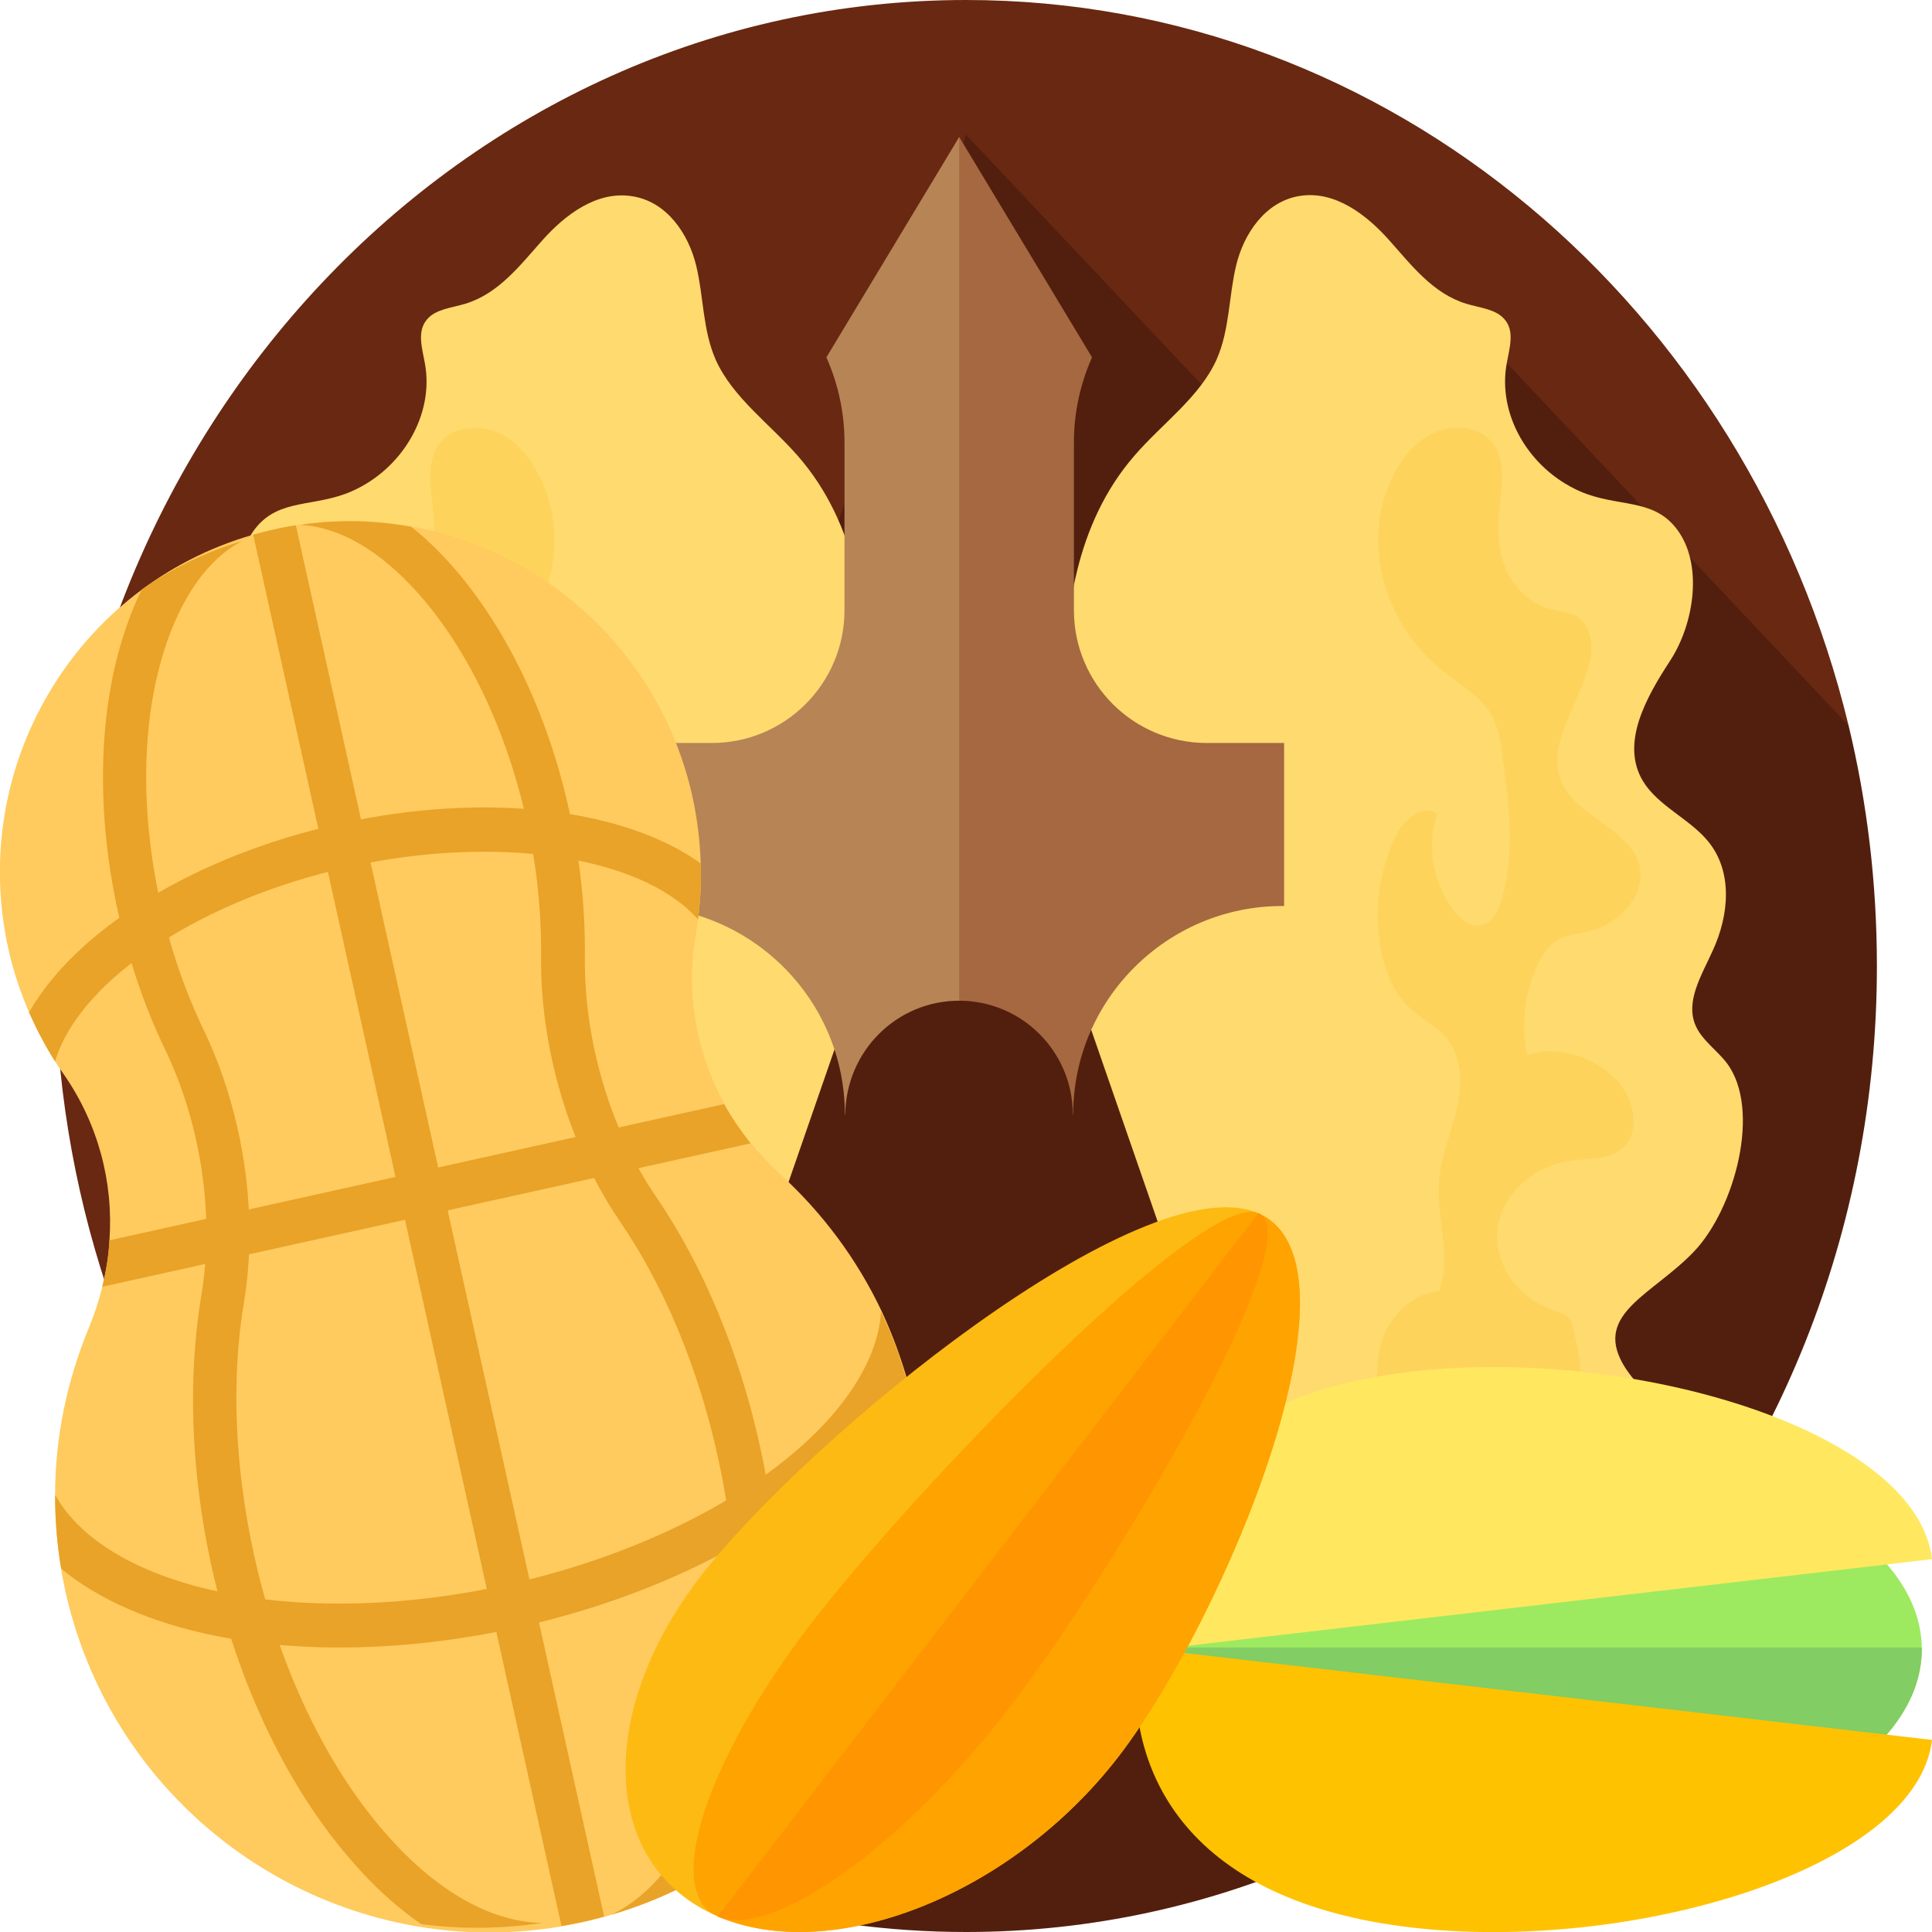 <?xml version="1.0" encoding="utf-8"?>
<!-- Generator: Adobe Illustrator 24.2.1, SVG Export Plug-In . SVG Version: 6.00 Build 0)  -->
<svg version="1.1" xmlns="http://www.w3.org/2000/svg" xmlns:xlink="http://www.w3.org/1999/xlink" x="0px" y="0px"
	 viewBox="0 0 512 512" style="enable-background:new 0 0 512 512;" xml:space="preserve">
<style type="text/css">
	.st0{fill:#692811;}
	.st1{fill:#521F0E;}
	.st2{fill:#FEDA6F;}
	.st3{fill:#FED35B;}
	.st4{fill:#A56840;}
	.st5{fill:#B78456;}
	.st6{fill:#FFCA5E;}
	.st7{fill:#E8A328;}
	.st8{fill:#9DEA60;}
	.st9{fill:#82CD64;}
	.st10{fill:#FFC200;}
	.st11{fill:#FFE85F;}
	.st12{fill:#FDBA12;}
	.st13{fill:#FFA300;}
	.st14{fill:#FF9500;}
</style>
<g id="Слой_3">
</g>
<g id="Слой_2">
	<g>
		<g>
			<path class="st0" d="M489.9,192.3C463.2,81.7,368.6,0,256,0C122.7,0,14.6,114.6,14.6,256c0,119.4,77.1,219.7,181.3,248
				L489.9,192.3z"/>
			<path class="st1" d="M497.4,256c0-22-2.6-43.4-7.5-63.7L386.1,82.2l-38.2,51L256,35.7L126,429.9l69.9,74.1
				c19.2,5.2,39.4,8,60.1,8C389.3,512,497.4,397.4,497.4,256z"/>
		</g>
		<g>
			<path class="st2" d="M344.6,51.9c-9.3,1.4-15,10.1-17,18.4c-2,8.3-1.7,17.1-5.2,25c-4.5,10-14.5,17-21.8,25.5
				c-15.6,18-18.9,42.4-18.4,65.2s4.4,45.9,0.6,68.5l62.1,179.2c6.6,4.2,13.3,8.5,21.2,10.1c7.8,1.6,17.1,0,21.9-5.8
				c6.4-7.9,3-20.5,11.2-27c2.8-2.2,6.4-3.2,9.8-4.4c10.2-3.6,19.4-9.4,26.6-16.8c2.7-2.8,5.2-6,5.5-9.6c0.5-7.3-7.5-12.4-11.1-18.9
				c-7.4-13.3,8.1-18.3,18.9-29.6c10.8-11.3,18-37.7,8.7-50c-2.6-3.4-6.5-6-8.2-9.8c-2.9-6.5,1.6-13.5,4.5-20
				c4.3-9.3,5.4-20.8-1.2-28.9c-4.9-6-13.3-9.4-17.3-16c-6-10,0.8-22.1,7.2-31.9c6.4-9.8,8.9-25.8,1.6-35.1
				c-6.3-8.1-15.7-5.5-25.5-9.8c-13.6-6-21.9-20.4-19.4-33.9c0.7-4,2.2-8.5-0.6-11.7c-2.3-2.7-6.5-3-10.1-4.1
				c-8.9-2.7-14.6-10.3-20.5-16.9S353.9,50.5,344.6,51.9z"/>
			<path class="st3" d="M372.6,362.9c3.1,5.5,0.6,13-5.4,16c-1.6-7.2-3.2-14.6-1.5-21.8s7.6-14.1,15.7-15c3.4-9.4-0.9-19.6,0-29.5
				c0.5-6.6,3.4-12.8,4.8-19.3s1.2-13.8-3.5-18.9c-2.4-2.6-5.9-4.4-8.6-6.8c-4.5-4-6.8-9.6-8-15.3c-2.2-10.4-0.8-21.3,3.9-31
				c1.9-4,7.1-8.3,10.8-5.6c-2.8,8.6-1.1,18.4,4.6,25.8c1.5,1.9,3.7,3.9,6.3,3.8c3.4-0.2,5.3-3.6,6.2-6.6c3.7-12.4,2-25.5,0.3-38.2
				c-0.5-4-1.1-8.1-3.3-11.6c-2.8-4.6-8-7.5-12.4-11c-16.2-12.8-22.2-35.4-12.8-52.8c2.2-4.1,5.4-8,9.9-10.2
				c4.5-2.2,10.5-2.2,14.3,0.9c5.4,4.3,4.3,12,3.5,18.5c-0.6,5.4-0.6,11,1.5,16.1c2.1,5.1,6.5,9.7,12.3,11.1c2,0.5,4.1,0.6,5.9,1.5
				c4.3,2.1,5.2,7.4,4.3,11.8c-2.3,11.5-12.6,22.9-7.1,33.5c4.3,8.2,16.9,11.4,19.9,20.1c2.7,7.8-4.4,16.3-13.2,18.4
				c-2.5,0.6-5.1,0.8-7.4,1.9c-3.3,1.6-5.3,4.8-6.6,8c-3.1,7.3-3.9,15.3-2.3,22.9c12-3.9,26.8,4.5,28.1,15.9
				c0.4,3.2-0.3,6.7-2.9,8.9c-3.6,3.1-9.2,2.5-14.1,3.3c-9.9,1.4-18.1,9.4-19,18.3c-0.9,9,5.5,18.1,14.8,21.2
				c1.3,0.4,2.6,0.8,3.6,1.6c1.2,1,1.6,2.6,1.9,4c1.4,6.1,2.9,12.5,0.4,18.3c-2.5,5.8-10.5,10.1-16.4,7c-5.1-2.7-6.2-9-10.7-12.5
				c-6.4-4.9-18.4,0.3-18,7.9"/>
		</g>
		<g>
			<path class="st2" d="M143.8,63.6c-5.9,6.6-11.6,14.2-20.5,16.9c-3.6,1.1-7.8,1.4-10.1,4.1c-2.8,3.2-1.3,7.7-0.6,11.7
				c2.5,13.4-5.8,27.9-19.4,33.9c-9.8,4.3-19.2,1.8-25.5,9.8c-7.3,9.3-4.7,25.3,1.6,35.1c6.4,9.8,13.2,21.9,7.2,31.9
				c-3.9,6.6-12.4,10-17.3,16c-6.6,8.2-5.5,19.6-1.2,28.9c3,6.5,7.4,13.5,4.5,20c-1.7,3.8-5.6,6.4-8.2,9.8
				c-9.3,12.3-2.1,38.7,8.7,50C74,343.1,89.5,348,82.1,361.4c-3.6,6.5-11.7,11.7-11.1,18.9c0.3,3.7,2.8,6.9,5.5,9.6
				c7.2,7.4,16.4,13.2,26.6,16.8c3.4,1.2,7.1,2.2,9.8,4.4c8.1,6.4,4.8,19.1,11.2,27c4.8,5.8,14,7.5,21.9,5.8
				c7.8-1.6,14.6-5.9,21.2-10.1l62.1-179.2c-3.8-22.6,0-45.7,0.6-68.5s-2.7-47.2-18.4-65.2c-7.4-8.5-17.3-15.5-21.8-25.5
				c-3.5-7.9-3.2-16.7-5.2-25c-2-8.3-7.7-17-17-18.4C158.1,50.5,149.7,57,143.8,63.6z"/>
			<path class="st3" d="M139.7,373.5c0.3-7.6-11.6-12.8-18-7.9c-4.5,3.4-5.6,9.8-10.7,12.5c-6,3.1-13.9-1.2-16.4-7
				c-2.5-5.8-1-12.3,0.4-18.3c0.3-1.4,0.7-3,1.9-4c1-0.8,2.3-1.2,3.6-1.6c9.4-3.1,15.8-12.3,14.8-21.2c-0.9-9-9.2-16.9-19-18.3
				c-4.9-0.7-10.5-0.2-14.1-3.3c-2.6-2.2-3.3-5.7-2.9-8.9c1.3-11.4,16.1-19.8,28.1-15.9c1.6-7.6,0.7-15.7-2.3-22.9
				c-1.3-3.2-3.3-6.4-6.6-8c-2.3-1.1-4.9-1.3-7.4-1.9c-8.8-2-16-10.6-13.2-18.4c3.1-8.7,15.6-11.9,19.9-20.1
				c5.6-10.5-4.8-22-7.1-33.5c-0.9-4.4,0-9.7,4.3-11.8c1.8-0.9,3.9-1,5.9-1.5c5.8-1.4,10.2-6,12.3-11.1c2.1-5.1,2.1-10.7,1.5-16.1
				c-0.7-6.5-1.9-14.2,3.5-18.5c3.8-3,9.8-3,14.3-0.9c4.5,2.2,7.6,6,9.9,10.2c9.5,17.4,3.4,40.1-12.8,52.8c-4.4,3.5-9.5,6.4-12.4,11
				c-2.2,3.5-2.7,7.6-3.3,11.6c-1.7,12.7-3.4,25.8,0.3,38.2c0.9,3,2.8,6.4,6.2,6.6c2.6,0.1,4.8-1.8,6.3-3.8
				c5.7-7.4,7.5-17.2,4.6-25.8c3.8-2.7,8.9,1.6,10.8,5.6c4.7,9.7,6.1,20.6,3.9,31c-1.2,5.6-3.5,11.2-8,15.3
				c-2.7,2.4-6.1,4.2-8.6,6.8c-4.7,5.1-4.9,12.4-3.5,18.9c1.4,6.5,4.2,12.7,4.8,19.3c0.8,9.9-3.4,20.1,0,29.5c8.1,1,14,7.9,15.7,15
				c1.7,7.2,0.1,14.6-1.5,21.8c-6-3-8.5-10.5-5.4-16"/>
		</g>
		<path class="st4" d="M319.8,196.9c-19.4,0-35.2-15.7-35.2-35.2v-44.5c0-7.6,1.6-15.3,4.8-22.5l-35.2-58.4l-29.3,118.4
			c0,0,24.2,110.5,29.3,110.5c16.6,0,30.1,13.5,30.1,30.1l0.1,0.1c0-30.5,24.9-55.3,55.4-55.3c0.2,0,0.4,0,0.5,0v-43.2L319.8,196.9
			L319.8,196.9z"/>
		<g>
			<path class="st5" d="M254.2,265.2V36.3l-35.2,58.4c3.2,7.2,4.8,14.9,4.8,22.5c0,0,0,44.5,0,44.5c0,19.4-15.7,35.2-35.2,35.2
				h-20.6v43.2c0.2,0,0.4,0,0.5,0c30.5,0,55.4,24.7,55.4,55.3l0.1-0.1C224.2,278.6,237.6,265.2,254.2,265.2z"/>
		</g>
	</g>
</g>
<g id="Слой_1">
	<g>
		<g>
			<path class="st6" d="M241.8,371.8c10.8,48.7-10.8,97-50.5,122.3c-8.9,5.7-18.7,10.2-29.2,13.3c-0.6,0.2-1.3,0.4-2,0.6
				c-1.9,0.5-3.7,1-5.6,1.4c-1.9,0.4-3.8,0.8-5.7,1.1c-60,10.2-118.1-28.6-131.5-88.9c-0.4-2-0.8-3.9-1.1-5.9
				c-1.1-6.5-1.6-13-1.6-19.5c0-15.4,3.2-30.4,8.9-44.2c1.5-3.6,2.7-7.3,3.6-10.9c1-4.1,1.7-8.2,1.9-12.3c1.1-15.5-3-31-12.1-44.1
				c-0.8-1.1-1.5-2.2-2.3-3.4l0,0c-2.6-4.1-4.9-8.5-6.9-13c-2.3-5.4-4.2-11-5.5-16.9C-8.5,203,20.3,155.1,67.1,141.7
				c1.8-0.5,3.7-1,5.6-1.4c1.9-0.4,3.8-0.8,5.7-1.1c0.4-0.1,0.7-0.1,1.1-0.2c10-1.5,19.9-1.2,29.4,0.5c35.9,6.4,66.2,33.8,74.6,71.6
				c1.3,5.9,2,11.8,2.2,17.6c0.2,5-0.1,9.9-0.7,14.8c-0.2,1.3-0.4,2.7-0.6,4c-2.8,15.7,0.1,31.5,7.6,45.1c2,3.6,4.3,7.1,7,10.3
				c2.4,3,5,5.8,7.9,8.4c11,10.1,20.2,22.3,26.8,36.3c2.7,5.8,5,12,6.8,18.3C240.8,367.9,241.3,369.8,241.8,371.8z"/>
			<path class="st7" d="M185.7,228.8c0.2,5-0.1,9.9-0.7,14.8l-0.7-0.7c-15.4-16.3-53.1-21.7-91.7-13.2S22,259,14.9,280.3l-0.3,1
				c-2.6-4.1-4.9-8.5-6.9-13c12.5-22,44-41.5,82.3-50C128.3,209.8,165.1,214.1,185.7,228.8z"/>
			<path class="st7" d="M240.3,366c-5.5,11.7-15.6,23.2-29.5,33.5c-19.4,14.3-45.6,25.6-73.6,31.8c-28,6.2-56.5,7-80.1,2.2
				c-16.9-3.4-31-9.6-40.9-17.8c-1.1-6.5-1.6-13-1.6-19.5l1,1.6c7.2,11.4,22.8,20.1,43.8,24.3c22.1,4.5,48.9,3.7,75.3-2.2
				c26.5-5.9,51-16.5,69.2-29.8c17.3-12.7,27.7-27.1,29.4-40.5l0.2-1.9C236.3,353.5,238.6,359.6,240.3,366z"/>
			<path class="st7" d="M201.4,383.3c7.1,32.1,6.7,63.9-1.1,89.6c-2.4,7.9-5.5,15-9,21.2c-8.9,5.7-18.7,10.2-29.2,13.3
				c11.9-5.8,21.4-18.9,27.2-37.8c7.3-23.8,7.6-53.5,0.9-83.7c-5.2-23.5-14.2-45.2-26.1-62.5c-13.2-19.5-21-45.7-20.7-70.1
				c0.1-11.6-1.1-23.6-3.8-35.7c-5.4-24.2-15.6-45.6-28.9-60.5c-10.1-11.3-20.9-17.5-31.1-18c10-1.5,19.9-1.2,29.4,0.5
				c3.5,2.8,7,6.1,10.3,9.8c14.6,16.3,25.9,39.6,31.6,65.7c2.9,12.9,4.2,25.8,4.1,38.3c-0.3,22.2,6.7,45.9,18.7,63.5
				C186.3,335.3,195.9,358.3,201.4,383.3z"/>
			<path class="st7" d="M198.9,303L27.1,341c1-4.1,1.7-8.2,1.9-12.3l162.9-36.1C193.9,296.2,196.3,299.7,198.9,303z"/>
			<path class="st7" d="M78.4,139.2l81.7,368.7c-1.9,0.5-3.7,1-5.6,1.4c-1.9,0.4-3.8,0.8-5.7,1.1L67.1,141.7c1.8-0.5,3.7-1,5.6-1.4
				C74.6,139.8,76.5,139.5,78.4,139.2z"/>
			<path class="st7" d="M53.4,343c3.5-20.8-0.1-45.1-9.7-65c-5.4-11.2-9.5-23.4-12.4-36.2c-5.7-25.9-5.3-51.6,1.1-72.4
				c1.5-4.8,3.2-9.2,5.2-13.2c7.9-5.5,16.8-9.9,26.5-12.8c-9,4.7-16.2,14.9-20.7,29.3c-5.9,18.9-6.2,42.6-0.9,66.6
				c2.6,12,6.5,23.3,11.5,33.7c10.5,21.9,14.5,48.7,10.7,71.8c-3.5,20.6-2.5,43.9,2.6,67.2c6.6,29.9,19.3,56.6,35.9,75
				c13.1,14.6,27.3,22.4,40.5,22.6c-10.9,1.6-21.6,1.7-32.1,0.3c-5.8-4-11.6-9.1-17.1-15.3c-17.9-19.8-31.6-48.3-38.6-80.2
				C50.6,389.8,49.7,365,53.4,343z"/>
		</g>
		<g>
			<path class="st8" d="M407.4,491.2c56.3,0,101.9-24.2,101.9-54.1c0-29.9-45.6-54.1-101.9-54.1c-56.3,0-101.9,24.2-101.9,54.1
				C305.5,467,351.1,491.2,407.4,491.2z"/>
			<path class="st9" d="M509.3,437.1c0-0.2,0-0.3,0-0.5H305.5c0,0.2,0,0.3,0,0.5c0,29.9,45.6,54.1,101.9,54.1
				C463.6,491.2,509.2,467,509.3,437.1z"/>
			<path class="st10" d="M512,461.1c-4,34.2-79.8,56.5-138,49.7c-58.2-6.8-76.6-40-72.6-74.2L512,461.1z"/>
			<path class="st11" d="M512,413.2c-4-34.2-79.8-56.5-138-49.7c-58.2,6.8-76.6,40-72.6,74.2L512,413.2z"/>
		</g>
		<g>
			<path class="st12" d="M185.7,417.7c28.2-36.6,117.1-109.3,147.7-96.2c30.6,13.2-8.8,107.3-36.9,143.9
				c-28.2,36.6-75.8,55.6-106.4,42.4C159.5,494.6,157.5,454.3,185.7,417.7z"/>
			<path class="st13" d="M296.5,465.4c28.1-36.6,67.5-130.7,36.9-143.9L190.2,507.9C220.9,520.9,268.4,502,296.5,465.4z"/>
			<path class="st13" d="M214.9,430.3c28.2-36.6,104-115,118.5-108.8c14.5,6.2-38,94.7-66.1,131.3c-28.2,36.6-62.7,61.2-77.2,55
				C175.7,501.6,186.8,466.9,214.9,430.3z"/>
			<path class="st14" d="M267.3,452.8c28.1-36.6,80.5-125,66.2-131.3L190.2,507.9C204.8,513.9,239.2,489.3,267.3,452.8z"/>
		</g>
	</g>
</g>
</svg>
